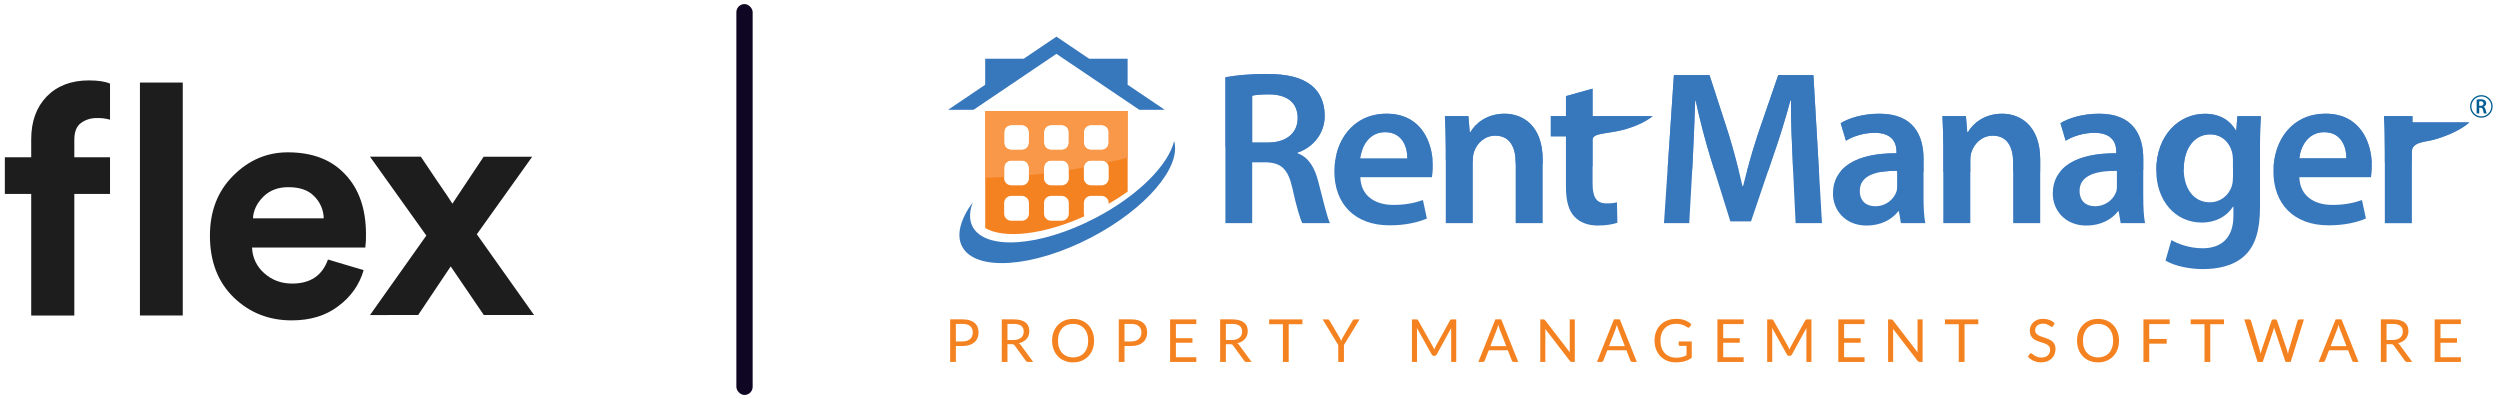 <svg xmlns="http://www.w3.org/2000/svg" width="307" height="49" viewBox="0 0 307 49" fill="none"><g clip-path="url(#clip0_4962_11321)"><path d="M45.437 38.684L52.353 28.926L45.437 19.242H51.679C51.916 19.584 52.563 20.547 53.616 22.126C54.695 23.679 55.337 24.648 55.553 25.011L59.389 19.247H65.353L58.553 28.768L65.579 38.679H59.41L55.347 32.716C55.211 32.921 54.837 33.495 54.205 34.416C53.595 35.337 53.011 36.211 52.463 37.021L51.353 38.679L45.432 38.69L45.437 38.684Z" fill="#1D1D1D"></path><path fill-rule="evenodd" clip-rule="evenodd" d="M40.274 31.869L44.658 33.174C44.132 34.969 43.095 36.442 41.537 37.6C40.011 38.764 38.105 39.342 35.816 39.342C33.026 39.342 30.653 38.411 28.705 36.532C26.753 34.632 25.779 32.106 25.779 28.942C25.779 25.948 26.721 23.49 28.621 21.59C30.521 19.674 32.758 18.706 35.342 18.706C38.347 18.706 40.69 19.595 42.368 21.39C44.079 23.174 44.942 25.642 44.942 28.774C44.942 29.632 44.942 29.606 44.858 30.395H30.953C30.984 31.616 31.532 32.758 32.458 33.558C33.4 34.4 34.542 34.821 35.858 34.821C38.1 34.832 39.568 33.848 40.274 31.869ZM38.574 24.084C39.31 24.811 39.737 25.785 39.753 26.811H31.063C31.116 25.837 31.542 24.953 32.326 24.163C33.116 23.374 34.142 22.985 35.405 22.985C36.805 22.985 37.863 23.348 38.568 24.084H38.574Z" fill="#1D1D1D"></path><path d="M22.442 38.742H17.184V10.137H22.442V38.742Z" fill="#1D1D1D"></path><path d="M11.853 14.495C11.158 14.495 10.474 14.7 9.916 15.126C9.389 15.521 9.126 16.205 9.126 17.179V19.316H13.511V23.816H9.126V38.747H3.832V23.816H0.595V19.316H3.832V17.11C3.832 14.921 4.463 13.174 5.732 11.852C7.016 10.537 8.747 9.874 10.905 9.874C12.068 9.874 12.937 10.01 13.511 10.268V14.695C12.863 14.531 12.553 14.495 11.858 14.495H11.853Z" fill="#1D1D1D"></path></g><rect x="90.426" y="0.5" width="2" height="48" rx="1" fill="#0E0622"></rect><path d="M150.476 9.485C151.745 9.245 153.578 9.08 155.495 9.08C158.114 9.08 159.866 9.515 161.108 10.535C162.107 11.372 162.674 12.641 162.674 14.204C162.674 16.553 161.081 18.146 159.356 18.74V18.821C160.679 19.307 161.459 20.573 161.891 22.328C162.485 24.596 162.971 26.702 163.322 27.401H159.923C159.653 26.864 159.194 25.376 158.708 23.114C158.168 20.741 157.331 19.985 155.444 19.931H153.77V27.404H150.479V9.488L150.476 9.485ZM153.767 17.501H155.738C157.975 17.501 159.356 16.313 159.356 14.508C159.356 12.536 157.979 11.591 155.819 11.591C154.769 11.591 154.094 11.672 153.77 11.753V17.501H153.767Z" fill="#3777BC"></path><path d="M167.045 21.764C167.126 24.14 168.962 25.163 171.092 25.163C172.631 25.163 173.711 24.92 174.737 24.569L175.22 26.834C174.089 27.32 172.519 27.671 170.633 27.671C166.37 27.671 163.859 25.052 163.859 21.032C163.859 17.386 166.073 13.96 170.282 13.96C174.491 13.96 175.949 17.467 175.949 20.353C175.949 20.974 175.891 21.46 175.841 21.757H167.045V21.764ZM172.816 19.445C172.847 18.23 172.303 16.232 170.093 16.232C168.04 16.232 167.18 18.092 167.045 19.445H172.816Z" fill="#3777BC"></path><path d="M177.538 18.173C177.538 16.664 177.488 15.395 177.434 14.261H180.32L180.485 16.232H180.563C181.153 15.203 182.588 13.964 184.775 13.964C186.962 13.964 189.443 15.449 189.443 19.604V27.401H186.122V19.982C186.122 18.088 185.42 16.661 183.614 16.661C182.291 16.661 181.373 17.606 181.025 18.608C180.917 18.875 180.863 19.28 180.863 19.658V27.401H177.542V18.173H177.538Z" fill="#3777BC"></path><path d="M195.569 10.889V14.261H202.947C202.947 14.261 201.54 15.496 198.725 16.08C196.919 16.455 195.569 16.394 195.569 17.174V22.541C195.569 24.164 196.001 24.974 197.267 24.974C197.861 24.974 198.185 24.947 198.563 24.839L198.617 27.347C198.131 27.536 197.243 27.695 196.214 27.695C194.972 27.695 193.976 27.289 193.351 26.614C192.622 25.862 192.298 24.647 192.298 22.919V16.738H190.439V14.258H192.298V11.8L195.566 10.886L195.569 10.889Z" fill="#3777BC"></path><path d="M220.151 19.982C220.043 17.633 219.908 14.801 219.935 12.344H219.857C219.263 14.558 218.507 17.012 217.697 19.307L215.024 27.185H212.486L210.059 19.415C209.357 17.096 208.712 14.612 208.223 12.344H208.169C208.084 14.716 207.98 17.606 207.848 20.09L207.44 27.401H204.338L205.553 9.215H209.924L212.297 16.529C212.945 18.662 213.512 20.819 213.971 22.844H214.052C214.538 20.873 215.156 18.635 215.861 16.502L218.369 9.215H222.686L223.739 27.401H220.499L220.148 19.982H220.151Z" fill="#3777BC"></path><path d="M236.21 24.245C236.21 25.433 236.264 26.594 236.426 27.401H233.429L233.186 25.946H233.105C232.322 26.972 230.948 27.698 229.22 27.698C226.577 27.698 225.089 25.784 225.089 23.786C225.089 20.495 228.032 18.794 232.889 18.821V18.608C232.889 17.741 232.538 16.31 230.216 16.31C228.923 16.31 227.573 16.715 226.682 17.282L226.034 15.122C227.009 14.531 228.707 13.964 230.786 13.964C234.999 13.964 236.21 16.634 236.21 19.52V24.245ZM232.97 20.981C230.624 20.954 228.383 21.44 228.383 23.435C228.383 24.734 229.217 25.325 230.27 25.325C231.62 25.325 232.565 24.464 232.889 23.519C232.967 23.276 232.967 23.033 232.967 22.787V20.978L232.97 20.981Z" fill="#3777BC"></path><path d="M238.637 18.173C238.637 16.664 238.583 15.395 238.529 14.261H241.415L241.58 16.232H241.661C242.252 15.203 243.683 13.964 245.87 13.964C248.057 13.964 250.538 15.449 250.538 19.604V27.401H247.217V19.982C247.217 18.088 246.515 16.661 244.709 16.661C243.386 16.661 242.468 17.606 242.117 18.608C242.009 18.875 241.955 19.28 241.955 19.658V27.401H238.637V18.173Z" fill="#3777BC"></path><path d="M263.195 24.245C263.195 25.433 263.249 26.594 263.411 27.401H260.418L260.175 25.946H260.094C259.31 26.972 257.937 27.698 256.209 27.698C253.562 27.698 252.081 25.784 252.081 23.786C252.081 20.495 255.021 18.794 259.878 18.821V18.608C259.878 17.741 259.526 16.31 257.201 16.31C255.908 16.31 254.555 16.715 253.664 17.282L253.022 15.122C253.991 14.531 255.689 13.964 257.768 13.964C261.977 13.964 263.192 16.634 263.192 19.52V24.245H263.195ZM259.959 20.981C257.609 20.954 255.372 21.44 255.372 23.435C255.372 24.734 256.209 25.325 257.258 25.325C258.608 25.325 259.553 24.464 259.878 23.519C259.955 23.276 259.955 23.033 259.955 22.787V20.978L259.959 20.981Z" fill="#3777BC"></path><path d="M277.527 25.487C277.527 28.238 276.96 30.212 275.582 31.451C274.232 32.67 272.319 33.044 270.509 33.044C268.835 33.044 267.057 32.67 265.923 31.998L266.648 29.483C267.485 29.969 268.889 30.486 270.482 30.486C272.639 30.486 274.263 29.352 274.263 26.52V25.386H274.209C273.453 26.55 272.13 27.33 270.374 27.33C267.111 27.33 264.788 24.633 264.788 20.91C264.788 16.593 267.593 13.974 270.753 13.974C272.778 13.974 273.939 14.946 274.56 16.023H274.614L274.749 14.268H277.635C277.581 15.159 277.527 16.239 277.527 18.045V25.494V25.487ZM274.209 19.523C274.209 19.199 274.182 18.905 274.101 18.635C273.75 17.42 272.805 16.502 271.404 16.502C269.541 16.502 268.167 18.119 268.167 20.792C268.167 23.037 269.298 24.842 271.377 24.842C272.619 24.842 273.699 24.032 274.074 22.817C274.182 22.493 274.212 22.034 274.212 21.656V19.52L274.209 19.523Z" fill="#3777BC"></path><path d="M282.357 21.764C282.438 24.14 284.274 25.163 286.407 25.163C287.946 25.163 289.023 24.92 290.049 24.569L290.535 26.834C289.401 27.32 287.835 27.671 285.948 27.671C281.685 27.671 279.174 25.052 279.174 21.032C279.174 17.386 281.388 13.96 285.597 13.96C289.806 13.96 291.264 17.467 291.264 20.353C291.264 20.974 291.21 21.46 291.156 21.757H282.36L282.357 21.764ZM288.132 19.445C288.159 18.23 287.619 16.232 285.408 16.232C283.359 16.232 282.492 18.092 282.357 19.445H288.132Z" fill="#3777BC"></path><path d="M292.854 18.501C292.854 16.718 292.827 15.426 292.749 14.265H296.256V15.031H303.236C303.236 15.031 301.947 16.323 298.781 17.184C297.852 17.437 296.178 17.421 296.178 18.629V27.408H292.857V18.504L292.854 18.501Z" fill="#3777BC"></path><g style="mix-blend-mode:screen" opacity="0.8"><path d="M296.252 14.261H292.746C292.827 15.422 292.85 16.715 292.85 18.497V19.945C293.961 19.898 295.068 19.847 296.171 19.797V18.622C296.171 17.414 297.846 17.43 298.774 17.177C301.94 16.32 303.229 15.024 303.229 15.024H296.249V14.258L296.252 14.261Z" fill="#3777BC"></path><path d="M277.527 18.038C277.527 16.232 277.581 15.152 277.635 14.261H274.749L274.614 16.016H274.56C273.939 14.939 272.778 13.967 270.753 13.967C267.61 13.967 264.815 16.563 264.792 20.853C265.923 20.832 267.043 20.809 268.164 20.779C268.167 18.119 269.541 16.502 271.401 16.502C272.801 16.502 273.746 17.42 274.097 18.635C274.178 18.905 274.205 19.199 274.205 19.523V20.627C275.316 20.593 276.42 20.562 277.523 20.525V18.041L277.527 18.038Z" fill="#3777BC"></path><path d="M279.194 20.468C283.268 20.336 287.288 20.188 291.247 20.019C291.142 17.204 289.691 13.964 285.593 13.964C281.496 13.964 279.413 17.042 279.194 20.468ZM288.132 19.445H282.357C282.492 18.092 283.359 16.232 285.408 16.232C287.619 16.232 288.162 18.227 288.132 19.445Z" fill="#3777BC"></path><path d="M250.538 21.062V19.604C250.538 15.449 248.162 13.964 245.87 13.964C243.578 13.964 242.252 15.203 241.661 16.232H241.58L241.415 14.261H238.529C238.583 15.395 238.637 16.664 238.637 18.173V21.119C239.748 21.119 240.851 21.119 241.955 21.119V19.658C241.955 19.28 242.009 18.875 242.117 18.608C242.468 17.606 243.386 16.661 244.709 16.661C246.515 16.661 247.217 18.088 247.217 19.982V21.089C248.327 21.082 249.431 21.072 250.538 21.062Z" fill="#3777BC"></path><path d="M257.771 13.964C255.692 13.964 253.991 14.531 253.026 15.122L253.667 17.282C254.558 16.715 255.908 16.31 257.204 16.31C259.527 16.31 259.881 17.741 259.881 18.608V18.821C256.641 18.801 254.258 19.557 253.029 21.035C256.445 20.998 259.84 20.944 263.199 20.88V19.52C263.199 16.634 261.984 13.964 257.775 13.964H257.771Z" fill="#3777BC"></path><path d="M222.689 9.215H218.372L215.864 16.503C215.385 17.964 214.946 19.473 214.555 20.914C215.415 20.927 216.276 20.941 217.14 20.958L217.697 19.311C218.507 17.015 219.263 14.562 219.857 12.348H219.935C219.908 14.805 220.043 17.637 220.151 19.986L220.202 21.002C221.255 21.015 222.314 21.029 223.374 21.042L222.689 9.219V9.215Z" fill="#3777BC"></path><path d="M170.282 13.964C166.903 13.964 164.81 16.175 164.119 18.932C165.104 18.993 166.096 19.05 167.092 19.108C167.325 17.805 168.206 16.229 170.093 16.229C172.303 16.229 172.847 18.22 172.817 19.435C173.846 19.489 174.875 19.543 175.912 19.597C175.685 16.887 174.18 13.964 170.282 13.964Z" fill="#3777BC"></path><path d="M189.443 20.205V19.604C189.443 15.449 187.07 13.964 184.775 13.964C182.48 13.964 181.157 15.203 180.563 16.232H180.485L180.32 14.261H177.434C177.488 15.395 177.539 16.664 177.539 18.173V19.681C178.642 19.735 179.746 19.79 180.86 19.84V19.658C180.86 19.28 180.914 18.875 181.022 18.608C181.369 17.606 182.287 16.661 183.611 16.661C185.42 16.661 186.118 18.088 186.118 19.982V20.07C187.222 20.114 188.326 20.161 189.44 20.201L189.443 20.205Z" fill="#3777BC"></path><path d="M162.674 14.207C162.674 12.641 162.107 11.375 161.108 10.538C159.862 9.519 158.114 9.084 155.495 9.084C153.578 9.084 151.745 9.246 150.476 9.489V17.987C153.47 18.217 156.514 18.436 159.613 18.646C161.236 17.987 162.674 16.442 162.674 14.207ZM155.738 17.501H153.767V11.753C154.091 11.672 154.766 11.591 155.815 11.591C157.976 11.591 159.353 12.536 159.353 14.508C159.353 16.313 157.976 17.501 155.734 17.501H155.738Z" fill="#3777BC"></path><path d="M230.786 13.964C228.707 13.964 227.009 14.531 226.034 15.122L226.682 17.282C227.573 16.715 228.923 16.31 230.216 16.31C232.538 16.31 232.889 17.741 232.889 18.608V18.821C229.629 18.801 227.236 19.567 226.014 21.062C227.695 21.079 229.382 21.089 231.077 21.099C231.667 21.005 232.312 20.971 232.97 20.978V21.109C234.05 21.116 235.127 21.116 236.21 21.116V19.52C236.21 16.634 234.999 13.964 230.786 13.964Z" fill="#3777BC"></path><path d="M212.3 16.529L209.927 9.215H205.556L204.79 20.698C205.793 20.721 206.802 20.745 207.811 20.772L207.851 20.09C207.983 17.61 208.091 14.717 208.172 12.344H208.226C208.712 14.612 209.36 17.096 210.062 19.415L210.504 20.833C211.5 20.857 212.506 20.87 213.505 20.894C213.147 19.459 212.742 17.991 212.3 16.529Z" fill="#3777BC"></path><path d="M198.725 16.08C201.54 15.496 202.947 14.261 202.947 14.261H195.569V10.889L192.302 11.804V14.261H190.442V16.742H192.302V20.309C193.385 20.35 194.475 20.387 195.569 20.424V17.174C195.569 16.391 196.919 16.455 198.725 16.08Z" fill="#3777BC"></path></g><path d="M304.13 12.229C304.252 12.209 304.427 12.189 304.61 12.189C304.863 12.189 305.028 12.233 305.15 12.331C305.244 12.412 305.302 12.537 305.302 12.682C305.302 12.905 305.146 13.06 304.981 13.114V13.12C305.106 13.168 305.183 13.289 305.224 13.458C305.281 13.674 305.329 13.877 305.362 13.937H305.035C305.008 13.89 304.967 13.748 304.92 13.529C304.866 13.303 304.789 13.229 304.606 13.225H304.448V13.937H304.134V12.226L304.13 12.229ZM304.444 12.996H304.633C304.849 12.996 304.978 12.884 304.978 12.712C304.978 12.523 304.849 12.432 304.64 12.432C304.542 12.432 304.478 12.439 304.444 12.449V12.999V12.996Z" fill="url(#paint0_linear_4962_11321)"></path><path d="M304.711 11.679C303.945 11.679 303.324 12.3 303.324 13.066C303.324 13.833 303.945 14.454 304.711 14.454C305.477 14.454 306.098 13.829 306.098 13.066C306.098 12.304 305.477 11.679 304.711 11.679ZM304.711 14.292C304.039 14.292 303.489 13.742 303.489 13.066C303.489 12.391 304.039 11.845 304.711 11.845C305.383 11.845 305.933 12.395 305.933 13.066C305.933 13.738 305.386 14.292 304.711 14.292Z" fill="url(#paint1_linear_4962_11321)"></path><path d="M129.728 6.613L139.905 13.482H143.03L138.473 10.407V7.21H133.741L129.728 4.5L125.715 7.21H120.98V10.407L116.426 13.482H119.552L129.728 6.613Z" fill="#3777BC"></path><path d="M133.164 26.561C133.127 26.463 133.1 26.351 133.1 26.236V24.924C133.1 24.444 133.488 24.056 133.967 24.056H135.28C135.76 24.056 136.148 24.444 136.148 24.924V25.032C136.968 24.549 137.751 24.049 138.477 23.53V13.637H120.983V28.009C123.346 29.362 128.125 28.829 133.167 26.557L133.164 26.561ZM133.1 16.222C133.1 15.743 133.488 15.355 133.967 15.355H135.28C135.76 15.355 136.148 15.743 136.148 16.222V17.535C136.148 18.014 135.76 18.403 135.28 18.403H133.967C133.488 18.403 133.1 18.014 133.1 17.535V16.222ZM133.1 20.576C133.1 20.097 133.488 19.705 133.967 19.705H135.28C135.76 19.705 136.148 20.097 136.148 20.576V21.889C136.148 22.369 135.76 22.757 135.28 22.757H133.967C133.488 22.757 133.1 22.369 133.1 21.889V20.576ZM128.206 16.222C128.206 15.743 128.594 15.355 129.073 15.355H130.383C130.862 15.355 131.25 15.743 131.25 16.222V17.535C131.25 18.014 130.862 18.403 130.383 18.403H129.073C128.594 18.403 128.206 18.014 128.206 17.535V16.222ZM128.206 20.576C128.206 20.097 128.594 19.705 129.073 19.705H130.383C130.862 19.705 131.25 20.097 131.25 20.576V21.889C131.25 22.369 130.862 22.757 130.383 22.757H129.073C128.594 22.757 128.206 22.369 128.206 21.889V20.576ZM128.206 24.924C128.206 24.444 128.594 24.056 129.073 24.056H130.383C130.862 24.056 131.25 24.444 131.25 24.924V26.236C131.25 26.712 130.862 27.104 130.383 27.104H129.073C128.594 27.104 128.206 26.712 128.206 26.236V24.924ZM123.312 16.222C123.312 15.743 123.7 15.355 124.179 15.355H125.492C125.968 15.355 126.356 15.743 126.356 16.222V17.535C126.356 18.014 125.968 18.403 125.492 18.403H124.179C123.7 18.403 123.312 18.014 123.312 17.535V16.222ZM123.312 20.576C123.312 20.097 123.7 19.705 124.179 19.705H125.492C125.968 19.705 126.356 20.097 126.356 20.576V21.889C126.356 22.369 125.968 22.757 125.492 22.757H124.179C123.7 22.757 123.312 22.369 123.312 21.889V20.576ZM123.312 24.924C123.312 24.444 123.7 24.056 124.179 24.056H125.492C125.968 24.056 126.356 24.444 126.356 24.924V26.236C126.356 26.712 125.968 27.104 125.492 27.104H124.179C123.7 27.104 123.312 26.712 123.312 26.236V24.924Z" fill="#F58220"></path><path d="M134.511 26.77C127.727 30.311 120.976 30.783 119.43 27.823C118.995 26.986 119.035 25.953 119.461 24.833C117.955 26.881 117.398 28.836 118.148 30.267C119.771 33.379 126.869 32.879 134.001 29.16C140.745 25.639 145.099 20.499 144.181 17.319C143.482 20.259 139.763 24.029 134.514 26.77H134.511Z" fill="#3777BC"></path><path d="M120.979 21.828C121.766 21.805 122.539 21.768 123.312 21.724V20.576C123.312 20.097 123.7 19.705 124.179 19.705H125.492C125.968 19.705 126.356 20.097 126.356 20.576V21.498C126.977 21.44 127.595 21.373 128.206 21.302V20.576C128.206 20.097 128.594 19.705 129.073 19.705H130.383C130.862 19.705 131.25 20.097 131.25 20.576V20.877C131.875 20.779 132.492 20.671 133.103 20.559C133.11 20.09 133.495 19.709 133.967 19.709H135.28C135.53 19.709 135.75 19.817 135.908 19.982C136.782 19.783 137.64 19.567 138.473 19.337V13.64H120.979V21.828ZM133.1 16.222C133.1 15.743 133.488 15.355 133.967 15.355H135.28C135.76 15.355 136.148 15.743 136.148 16.222V17.535C136.148 18.015 135.76 18.403 135.28 18.403H133.967C133.488 18.403 133.1 18.015 133.1 17.535V16.222ZM128.206 16.222C128.206 15.743 128.594 15.355 129.073 15.355H130.383C130.862 15.355 131.25 15.743 131.25 16.222V17.535C131.25 18.015 130.862 18.403 130.383 18.403H129.073C128.594 18.403 128.206 18.015 128.206 17.535V16.222ZM123.312 16.222C123.312 15.743 123.7 15.355 124.179 15.355H125.492C125.968 15.355 126.356 15.743 126.356 16.222V17.535C126.356 18.015 125.968 18.403 125.492 18.403H124.179C123.7 18.403 123.312 18.015 123.312 17.535V16.222Z" fill="#F89848"></path><path d="M117.381 42.488V44.443H116.679V39.218H118.222C118.553 39.218 118.84 39.255 119.083 39.333C119.326 39.41 119.528 39.518 119.69 39.66C119.852 39.802 119.97 39.971 120.048 40.17C120.126 40.369 120.166 40.592 120.166 40.838C120.166 41.084 120.122 41.304 120.038 41.506C119.953 41.709 119.828 41.881 119.663 42.026C119.498 42.171 119.295 42.286 119.052 42.367C118.809 42.448 118.532 42.488 118.218 42.488H117.381ZM117.381 41.928H118.218C118.421 41.928 118.597 41.901 118.752 41.847C118.907 41.793 119.035 41.719 119.14 41.624C119.245 41.53 119.322 41.415 119.376 41.28C119.43 41.145 119.457 41 119.457 40.838C119.457 40.504 119.356 40.244 119.15 40.058C118.944 39.873 118.634 39.778 118.218 39.778H117.381V41.928Z" fill="#F58220"></path><path d="M123.717 42.262V44.443H123.015V39.218H124.49C124.82 39.218 125.104 39.252 125.347 39.319C125.587 39.386 125.786 39.481 125.944 39.609C126.1 39.734 126.218 39.889 126.292 40.068C126.366 40.247 126.403 40.446 126.403 40.669C126.403 40.855 126.373 41.027 126.316 41.185C126.258 41.348 126.174 41.489 126.063 41.618C125.951 41.746 125.816 41.854 125.658 41.945C125.499 42.036 125.317 42.104 125.117 42.148C125.205 42.198 125.283 42.272 125.35 42.37L126.873 44.443H126.245C126.117 44.443 126.022 44.392 125.961 44.294L124.604 42.428C124.564 42.37 124.517 42.326 124.469 42.303C124.422 42.276 124.348 42.266 124.25 42.266H123.713L123.717 42.262ZM123.717 41.749H124.456C124.662 41.749 124.844 41.726 124.999 41.675C125.155 41.624 125.286 41.553 125.394 41.462C125.502 41.371 125.58 41.263 125.634 41.135C125.688 41.01 125.715 40.868 125.715 40.716C125.715 40.406 125.614 40.17 125.408 40.014C125.202 39.856 124.898 39.778 124.49 39.778H123.717V41.749Z" fill="#F58220"></path><path d="M134.352 41.834C134.352 42.225 134.291 42.583 134.167 42.91C134.042 43.238 133.866 43.518 133.64 43.754C133.414 43.991 133.144 44.173 132.827 44.304C132.509 44.436 132.158 44.5 131.773 44.5C131.389 44.5 131.041 44.436 130.724 44.304C130.407 44.176 130.136 43.991 129.91 43.754C129.684 43.518 129.509 43.238 129.384 42.91C129.259 42.583 129.198 42.225 129.198 41.834C129.198 41.442 129.259 41.084 129.384 40.757C129.509 40.43 129.684 40.15 129.91 39.91C130.136 39.674 130.407 39.488 130.724 39.356C131.041 39.225 131.389 39.161 131.773 39.161C132.158 39.161 132.509 39.225 132.827 39.356C133.144 39.488 133.414 39.67 133.64 39.91C133.866 40.146 134.042 40.43 134.167 40.757C134.291 41.084 134.352 41.442 134.352 41.834ZM133.627 41.834C133.627 41.513 133.583 41.226 133.495 40.97C133.407 40.713 133.282 40.501 133.124 40.322C132.962 40.146 132.769 40.011 132.54 39.917C132.31 39.822 132.057 39.775 131.773 39.775C131.49 39.775 131.24 39.822 131.011 39.917C130.781 40.011 130.589 40.146 130.427 40.322C130.265 40.497 130.14 40.713 130.052 40.97C129.964 41.226 129.92 41.513 129.92 41.834C129.92 42.154 129.964 42.441 130.052 42.694C130.14 42.948 130.265 43.164 130.427 43.339C130.589 43.515 130.785 43.65 131.011 43.744C131.24 43.839 131.493 43.886 131.773 43.886C132.054 43.886 132.31 43.839 132.54 43.744C132.769 43.65 132.962 43.515 133.124 43.339C133.286 43.164 133.407 42.948 133.495 42.694C133.583 42.441 133.627 42.154 133.627 41.834Z" fill="#F58220"></path><path d="M138.089 42.488V44.443H137.386V39.218H138.929C139.26 39.218 139.547 39.255 139.79 39.333C140.033 39.41 140.235 39.518 140.397 39.66C140.559 39.802 140.677 39.971 140.755 40.17C140.833 40.369 140.873 40.592 140.873 40.838C140.873 41.084 140.829 41.304 140.745 41.506C140.66 41.709 140.536 41.881 140.37 42.026C140.205 42.171 140.002 42.286 139.759 42.367C139.516 42.448 139.239 42.488 138.926 42.488H138.089ZM138.089 41.928H138.926C139.128 41.928 139.304 41.901 139.459 41.847C139.614 41.793 139.742 41.719 139.847 41.624C139.952 41.53 140.029 41.415 140.083 41.28C140.137 41.145 140.164 41 140.164 40.838C140.164 40.504 140.063 40.244 139.857 40.058C139.651 39.873 139.341 39.778 138.926 39.778H138.089V41.928Z" fill="#F58220"></path><path d="M146.908 39.221V39.798H144.4V41.533H146.432V42.087H144.4V43.869H146.908V44.446H143.688V39.221H146.908Z" fill="#F58220"></path><path d="M150.536 42.262V44.443H149.834V39.218H151.309C151.64 39.218 151.924 39.252 152.167 39.319C152.406 39.386 152.605 39.481 152.764 39.609C152.919 39.734 153.037 39.889 153.112 40.068C153.186 40.247 153.223 40.446 153.223 40.669C153.223 40.855 153.193 41.027 153.135 41.185C153.078 41.348 152.994 41.489 152.882 41.618C152.771 41.746 152.636 41.854 152.477 41.945C152.319 42.036 152.136 42.104 151.937 42.148C152.025 42.198 152.103 42.272 152.17 42.37L153.692 44.443H153.064C152.936 44.443 152.842 44.392 152.781 44.294L151.424 42.428C151.384 42.37 151.336 42.326 151.289 42.303C151.242 42.276 151.168 42.266 151.07 42.266H150.533L150.536 42.262ZM150.536 41.749H151.276C151.481 41.749 151.664 41.726 151.819 41.675C151.974 41.624 152.106 41.553 152.214 41.462C152.322 41.371 152.4 41.263 152.454 41.135C152.508 41.01 152.535 40.868 152.535 40.716C152.535 40.406 152.433 40.17 152.227 40.014C152.022 39.856 151.718 39.778 151.309 39.778H150.536V41.749Z" fill="#F58220"></path><path d="M159.94 39.221V39.815H158.252V44.446H157.543V39.815H155.849V39.221H159.94Z" fill="#F58220"></path><path d="M165.036 42.367V44.446H164.334V42.367L162.421 39.221H163.042C163.106 39.221 163.153 39.238 163.19 39.268C163.227 39.299 163.258 39.339 163.285 39.387L164.48 41.419C164.527 41.503 164.567 41.584 164.601 41.658C164.635 41.732 164.665 41.807 164.689 41.881C164.716 41.807 164.746 41.729 164.777 41.655C164.807 41.581 164.847 41.499 164.898 41.419L166.09 39.387C166.11 39.346 166.14 39.312 166.177 39.275C166.214 39.241 166.265 39.221 166.326 39.221H166.954L165.036 42.367Z" fill="#F58220"></path><path d="M176.05 42.738C176.077 42.802 176.101 42.867 176.124 42.934C176.148 42.867 176.175 42.802 176.202 42.738C176.229 42.677 176.259 42.613 176.293 42.549L178.062 39.339C178.092 39.282 178.126 39.248 178.159 39.238C178.193 39.225 178.24 39.221 178.305 39.221H178.824V44.446H178.203V40.608C178.203 40.558 178.203 40.504 178.207 40.443C178.207 40.386 178.213 40.325 178.217 40.264L176.428 43.531C176.367 43.639 176.283 43.697 176.171 43.697H176.07C175.962 43.697 175.874 43.643 175.814 43.531L173.984 40.254C173.991 40.318 173.998 40.379 174.001 40.44C174.005 40.5 174.008 40.558 174.008 40.608V44.446H173.387V39.221H173.907C173.971 39.221 174.018 39.228 174.052 39.238C174.086 39.252 174.119 39.285 174.15 39.339L175.955 42.553C175.989 42.61 176.02 42.671 176.043 42.738H176.05Z" fill="#F58220"></path><path d="M186.435 44.443H185.889C185.825 44.443 185.774 44.426 185.737 44.395C185.696 44.365 185.669 44.325 185.649 44.274L185.16 43.011H182.817L182.328 44.274C182.311 44.318 182.281 44.355 182.24 44.392C182.2 44.426 182.149 44.443 182.088 44.443H181.541L183.631 39.218H184.35L186.439 44.443H186.435ZM183.013 42.505H184.964L184.144 40.379C184.09 40.247 184.039 40.085 183.988 39.886C183.961 39.987 183.934 40.078 183.911 40.163C183.884 40.247 183.86 40.322 183.837 40.382L183.016 42.505H183.013Z" fill="#F58220"></path><path d="M189.652 39.245C189.682 39.262 189.716 39.292 189.757 39.343L192.781 43.278C192.774 43.214 192.767 43.153 192.767 43.093C192.767 43.032 192.764 42.974 192.764 42.92V39.221H193.385V44.446H193.027C192.97 44.446 192.926 44.436 192.886 44.416C192.848 44.395 192.811 44.365 192.774 44.318L189.753 40.386C189.757 40.446 189.763 40.507 189.763 40.565C189.763 40.622 189.767 40.676 189.767 40.727V44.449H189.146V39.225H189.51C189.574 39.225 189.622 39.231 189.652 39.248V39.245Z" fill="#F58220"></path><path d="M201 44.443H200.453C200.389 44.443 200.338 44.426 200.301 44.395C200.261 44.365 200.234 44.325 200.213 44.274L199.724 43.011H197.381L196.892 44.274C196.875 44.318 196.845 44.355 196.804 44.392C196.764 44.426 196.713 44.443 196.652 44.443H196.106L198.195 39.218H198.914L201.003 44.443H201ZM197.577 42.505H199.528L198.708 40.379C198.654 40.247 198.603 40.085 198.553 39.886C198.526 39.987 198.499 40.078 198.475 40.163C198.448 40.247 198.424 40.322 198.401 40.382L197.581 42.505H197.577Z" fill="#F58220"></path><path d="M205.813 43.93C205.955 43.93 206.083 43.923 206.201 43.91C206.319 43.896 206.43 43.876 206.535 43.849C206.64 43.822 206.738 43.791 206.829 43.751C206.92 43.714 207.014 43.67 207.105 43.623V42.472H206.295C206.248 42.472 206.211 42.458 206.184 42.431C206.157 42.404 206.144 42.37 206.144 42.333V41.932H207.747V43.937C207.615 44.031 207.48 44.115 207.338 44.183C207.197 44.254 207.045 44.311 206.883 44.358C206.721 44.406 206.549 44.44 206.363 44.463C206.177 44.487 205.978 44.497 205.762 44.497C205.384 44.497 205.036 44.433 204.719 44.301C204.402 44.169 204.132 43.987 203.902 43.754C203.673 43.521 203.497 43.238 203.369 42.91C203.241 42.583 203.177 42.222 203.177 41.827C203.177 41.432 203.241 41.064 203.366 40.737C203.491 40.409 203.669 40.126 203.902 39.893C204.135 39.66 204.415 39.478 204.743 39.35C205.074 39.221 205.441 39.157 205.85 39.157C206.056 39.157 206.248 39.174 206.427 39.201C206.606 39.231 206.768 39.275 206.92 39.333C207.072 39.39 207.213 39.458 207.342 39.542C207.47 39.623 207.592 39.714 207.703 39.819L207.504 40.139C207.463 40.203 207.409 40.237 207.342 40.237C207.301 40.237 207.261 40.224 207.213 40.197C207.153 40.163 207.085 40.123 207.011 40.072C206.937 40.025 206.842 39.977 206.734 39.93C206.626 39.886 206.498 39.846 206.353 39.815C206.204 39.785 206.032 39.768 205.83 39.768C205.536 39.768 205.269 39.815 205.03 39.913C204.79 40.008 204.588 40.146 204.422 40.325C204.253 40.504 204.125 40.72 204.037 40.973C203.946 41.226 203.902 41.513 203.902 41.827C203.902 42.141 203.95 42.452 204.044 42.711C204.139 42.971 204.27 43.191 204.439 43.37C204.608 43.548 204.81 43.687 205.043 43.781C205.276 43.876 205.533 43.923 205.816 43.923L205.813 43.93Z" fill="#F58220"></path><path d="M214.119 39.221V39.798H211.611V41.533H213.643V42.087H211.611V43.869H214.119V44.446H210.899V39.221H214.119Z" fill="#F58220"></path><path d="M219.671 42.738C219.698 42.802 219.722 42.867 219.746 42.934C219.769 42.867 219.796 42.802 219.823 42.738C219.85 42.677 219.881 42.613 219.915 42.549L221.683 39.339C221.714 39.282 221.747 39.248 221.781 39.238C221.815 39.225 221.862 39.221 221.926 39.221H222.446V44.446H221.825V40.608C221.825 40.558 221.825 40.504 221.828 40.443C221.828 40.386 221.835 40.325 221.838 40.264L220.05 43.531C219.989 43.639 219.904 43.697 219.793 43.697H219.692C219.584 43.697 219.496 43.643 219.435 43.531L217.606 40.254C217.613 40.318 217.619 40.379 217.623 40.44C217.626 40.5 217.629 40.558 217.629 40.608V44.446H217.008V39.221H217.528C217.592 39.221 217.64 39.228 217.673 39.238C217.707 39.252 217.741 39.285 217.771 39.339L219.577 42.553C219.611 42.61 219.641 42.671 219.665 42.738H219.671Z" fill="#F58220"></path><path d="M228.964 39.221V39.798H226.456V41.533H228.488V42.087H226.456V43.869H228.964V44.446H225.744V39.221H228.964Z" fill="#F58220"></path><path d="M232.362 39.245C232.393 39.262 232.427 39.292 232.467 39.343L235.491 43.278C235.484 43.214 235.478 43.153 235.478 43.093C235.478 43.032 235.474 42.974 235.474 42.92V39.221H236.095V44.446H235.738C235.68 44.446 235.636 44.436 235.596 44.416C235.559 44.395 235.522 44.365 235.484 44.318L232.464 40.386C232.467 40.446 232.474 40.507 232.474 40.565C232.474 40.622 232.477 40.676 232.477 40.727V44.449H231.856V39.225H232.221C232.285 39.225 232.332 39.231 232.362 39.248V39.245Z" fill="#F58220"></path><path d="M242.934 39.221V39.815H241.246V44.446H240.537V39.815H238.843V39.221H242.934Z" fill="#F58220"></path><path d="M252.135 40.035C252.114 40.072 252.091 40.099 252.064 40.116C252.04 40.133 252.006 40.143 251.969 40.143C251.929 40.143 251.881 40.123 251.824 40.082C251.77 40.041 251.699 39.994 251.615 39.947C251.53 39.896 251.429 39.852 251.311 39.809C251.193 39.768 251.051 39.748 250.882 39.748C250.724 39.748 250.585 39.768 250.464 39.812C250.342 39.856 250.241 39.913 250.16 39.984C250.079 40.058 250.018 40.143 249.974 40.241C249.934 40.339 249.914 40.447 249.914 40.558C249.914 40.703 249.951 40.825 250.022 40.919C250.093 41.014 250.187 41.098 250.305 41.165C250.423 41.233 250.558 41.294 250.707 41.341C250.855 41.392 251.011 41.442 251.166 41.496C251.321 41.55 251.476 41.611 251.625 41.675C251.773 41.743 251.909 41.827 252.027 41.928C252.145 42.029 252.239 42.154 252.31 42.303C252.381 42.451 252.418 42.634 252.418 42.85C252.418 43.079 252.378 43.292 252.3 43.494C252.222 43.694 252.108 43.869 251.959 44.017C251.811 44.166 251.625 44.281 251.409 44.368C251.193 44.453 250.943 44.497 250.666 44.497C250.329 44.497 250.022 44.436 249.742 44.311C249.465 44.19 249.225 44.024 249.029 43.815L249.232 43.481C249.252 43.454 249.276 43.43 249.303 43.413C249.33 43.396 249.36 43.386 249.397 43.386C249.448 43.386 249.505 43.413 249.573 43.467C249.64 43.521 249.721 43.582 249.819 43.646C249.917 43.71 250.035 43.771 250.177 43.825C250.315 43.879 250.488 43.906 250.69 43.906C250.859 43.906 251.007 43.883 251.139 43.835C251.271 43.788 251.382 43.724 251.473 43.639C251.564 43.555 251.635 43.454 251.682 43.339C251.73 43.221 251.757 43.093 251.757 42.947C251.757 42.789 251.719 42.661 251.649 42.559C251.578 42.458 251.483 42.374 251.365 42.306C251.247 42.239 251.115 42.181 250.967 42.134C250.818 42.087 250.663 42.04 250.508 41.989C250.353 41.938 250.197 41.881 250.049 41.817C249.9 41.753 249.765 41.665 249.65 41.56C249.532 41.456 249.441 41.324 249.367 41.169C249.296 41.014 249.259 40.818 249.259 40.588C249.259 40.403 249.296 40.224 249.367 40.052C249.438 39.879 249.542 39.728 249.677 39.593C249.812 39.458 249.981 39.353 250.184 39.272C250.386 39.191 250.616 39.15 250.876 39.15C251.166 39.15 251.433 39.198 251.676 39.289C251.915 39.38 252.128 39.515 252.307 39.69L252.135 40.025V40.035Z" fill="#F58220"></path><path d="M260.215 41.834C260.215 42.225 260.154 42.583 260.029 42.91C259.904 43.238 259.729 43.518 259.503 43.754C259.277 43.991 259.007 44.173 258.689 44.304C258.372 44.436 258.021 44.5 257.636 44.5C257.251 44.5 256.904 44.436 256.587 44.304C256.269 44.176 255.999 43.991 255.773 43.754C255.547 43.518 255.371 43.238 255.247 42.91C255.122 42.583 255.061 42.225 255.061 41.834C255.061 41.442 255.122 41.084 255.247 40.757C255.371 40.43 255.547 40.15 255.773 39.91C255.999 39.674 256.269 39.488 256.587 39.356C256.904 39.225 257.251 39.161 257.636 39.161C258.021 39.161 258.372 39.225 258.689 39.356C259.007 39.488 259.277 39.67 259.503 39.91C259.729 40.146 259.904 40.43 260.029 40.757C260.154 41.084 260.215 41.442 260.215 41.834ZM259.493 41.834C259.493 41.513 259.449 41.226 259.361 40.97C259.273 40.713 259.148 40.501 258.99 40.322C258.828 40.146 258.635 40.011 258.406 39.917C258.176 39.822 257.923 39.775 257.64 39.775C257.356 39.775 257.106 39.822 256.877 39.917C256.647 40.011 256.455 40.146 256.293 40.322C256.131 40.497 256.006 40.713 255.918 40.97C255.83 41.226 255.787 41.513 255.787 41.834C255.787 42.154 255.83 42.441 255.918 42.694C256.006 42.948 256.131 43.164 256.293 43.339C256.455 43.515 256.651 43.65 256.877 43.744C257.106 43.839 257.359 43.886 257.64 43.886C257.92 43.886 258.176 43.839 258.406 43.744C258.635 43.65 258.828 43.515 258.99 43.339C259.152 43.164 259.273 42.948 259.361 42.694C259.449 42.441 259.493 42.154 259.493 41.834Z" fill="#F58220"></path><path d="M266.435 39.221V39.798H263.928V41.624H266.071V42.202H263.928V44.446H263.215V39.221H266.435Z" fill="#F58220"></path><path d="M273.108 39.221V39.815H271.421V44.446H270.712V39.815H269.018V39.221H273.108Z" fill="#F58220"></path><path d="M275.599 39.221H276.187C276.251 39.221 276.301 39.238 276.342 39.268C276.382 39.299 276.413 39.339 276.426 39.39L277.506 43.022C277.527 43.086 277.544 43.157 277.56 43.234C277.577 43.309 277.591 43.39 277.608 43.471C277.625 43.39 277.641 43.309 277.658 43.231C277.675 43.153 277.695 43.086 277.716 43.022L278.944 39.39C278.958 39.349 278.988 39.309 279.029 39.275C279.072 39.241 279.123 39.221 279.184 39.221H279.386C279.451 39.221 279.501 39.238 279.542 39.268C279.582 39.299 279.609 39.339 279.626 39.39L280.848 43.022C280.892 43.147 280.929 43.292 280.966 43.457C280.98 43.376 280.993 43.302 281.007 43.228C281.02 43.153 281.034 43.086 281.054 43.025L282.137 39.393C282.151 39.349 282.178 39.312 282.218 39.275C282.262 39.241 282.313 39.225 282.373 39.225H282.924L281.293 44.449H280.659L279.336 40.467C279.309 40.392 279.285 40.305 279.262 40.203C279.248 40.251 279.238 40.298 279.228 40.345C279.218 40.389 279.204 40.429 279.194 40.467L277.864 44.449H277.23L275.599 39.225V39.221Z" fill="#F58220"></path><path d="M289.623 44.443H289.077C289.012 44.443 288.962 44.426 288.925 44.395C288.884 44.365 288.857 44.325 288.837 44.274L288.348 43.011H286.005L285.516 44.274C285.499 44.318 285.468 44.355 285.428 44.392C285.387 44.426 285.337 44.443 285.276 44.443H284.729L286.819 39.218H287.537L289.627 44.443H289.623ZM286.197 42.505H288.148L287.328 40.379C287.274 40.247 287.224 40.085 287.173 39.886C287.146 39.987 287.119 40.078 287.095 40.163C287.068 40.247 287.045 40.322 287.021 40.382L286.201 42.505H286.197Z" fill="#F58220"></path><path d="M293.069 42.262V44.443H292.367V39.218H293.842C294.173 39.218 294.457 39.252 294.7 39.319C294.939 39.386 295.139 39.481 295.297 39.609C295.452 39.734 295.571 39.889 295.645 40.068C295.719 40.247 295.756 40.446 295.756 40.669C295.756 40.855 295.726 41.027 295.668 41.185C295.611 41.348 295.527 41.489 295.415 41.618C295.304 41.746 295.169 41.854 295.01 41.945C294.852 42.036 294.669 42.104 294.47 42.148C294.558 42.198 294.636 42.272 294.703 42.37L296.225 44.443H295.598C295.469 44.443 295.375 44.392 295.314 44.294L293.957 42.428C293.917 42.37 293.869 42.326 293.822 42.303C293.775 42.276 293.701 42.266 293.603 42.266H293.066L293.069 42.262ZM293.069 41.749H293.809C294.015 41.749 294.197 41.726 294.352 41.675C294.507 41.624 294.639 41.553 294.747 41.462C294.855 41.371 294.933 41.263 294.987 41.135C295.041 41.01 295.068 40.868 295.068 40.716C295.068 40.406 294.966 40.17 294.76 40.014C294.555 39.856 294.251 39.778 293.842 39.778H293.069V41.749Z" fill="#F58220"></path><path d="M302.199 39.221V39.798H299.692V41.533H301.724V42.087H299.692V43.869H302.199V44.446H298.979V39.221H302.199Z" fill="#F58220"></path><defs><linearGradient id="paint0_linear_4962_11321" x1="304.745" y1="9.951" x2="304.745" y2="25.852" gradientUnits="userSpaceOnUse"><stop stop-color="#00689E"></stop><stop offset="1" stop-color="#002E5E"></stop></linearGradient><linearGradient id="paint1_linear_4962_11321" x1="304.714" y1="9.944" x2="304.714" y2="25.879" gradientUnits="userSpaceOnUse"><stop stop-color="#00689E"></stop><stop offset="1" stop-color="#002E5E"></stop></linearGradient><clipPath id="clip0_4962_11321"><rect width="65.926" height="30" fill="white" transform="translate(0.5 9.5)"></rect></clipPath></defs></svg>